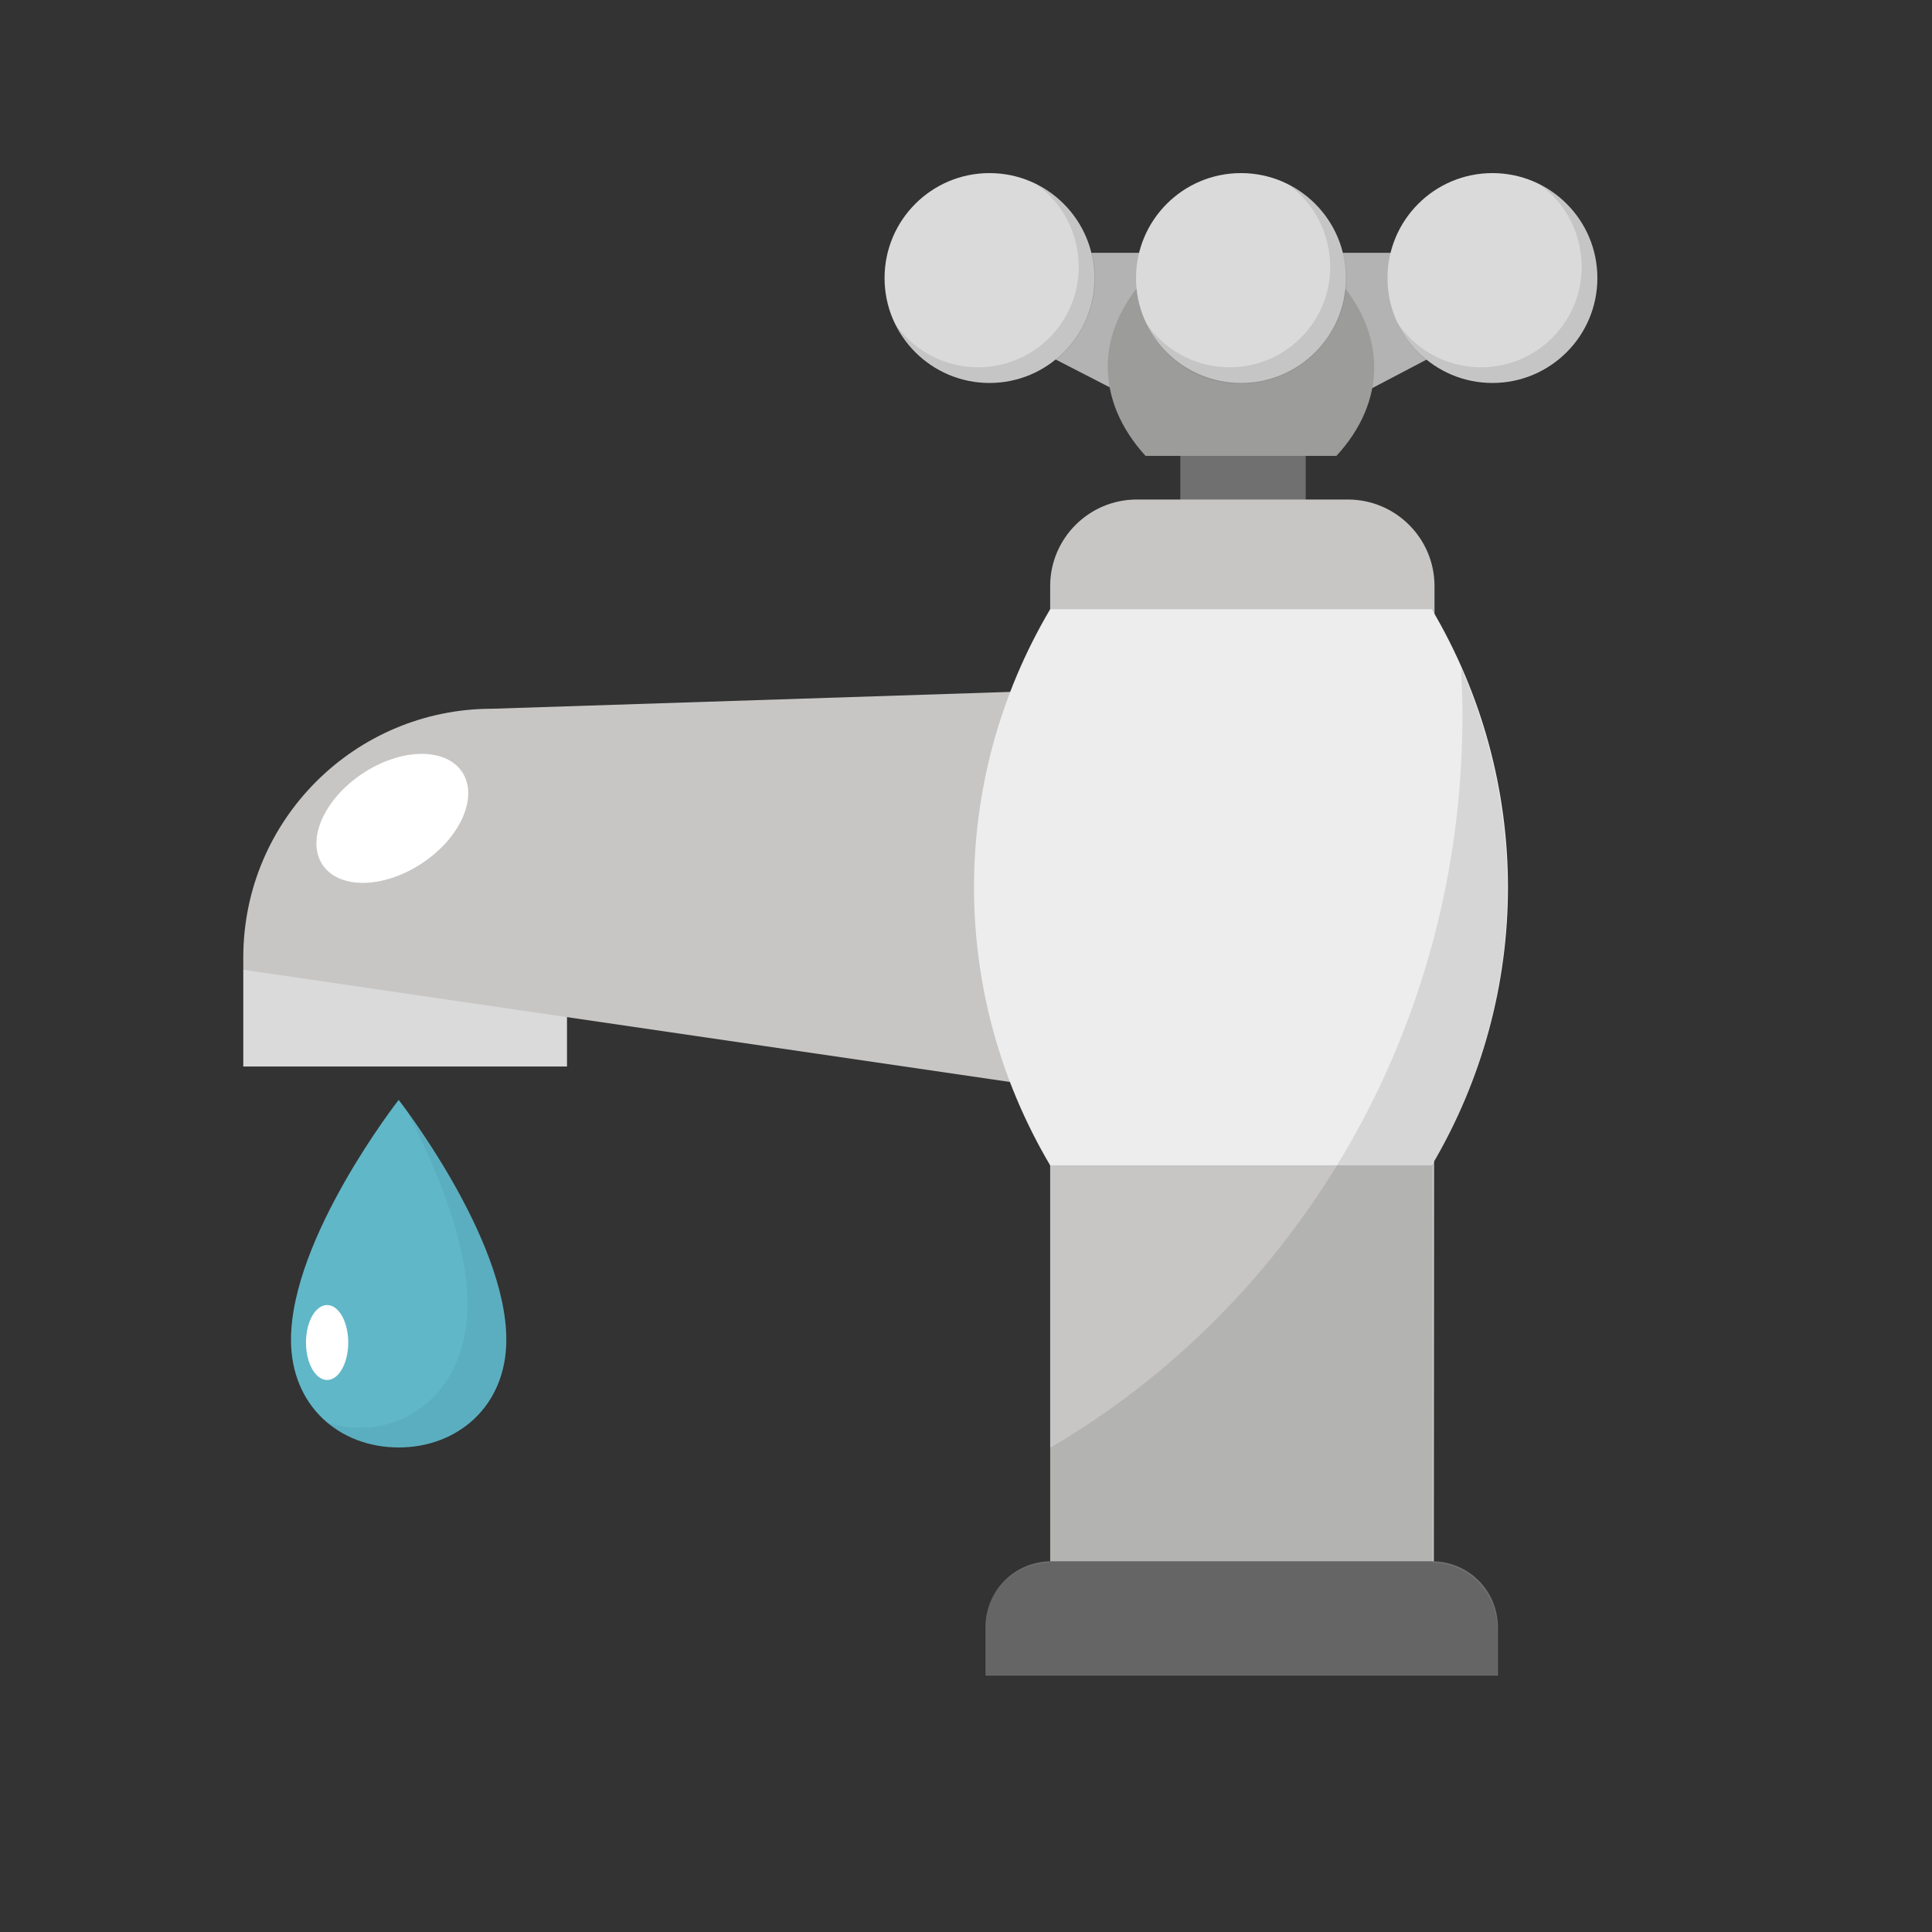 <?xml version="1.0" encoding="utf-8"?>
<!-- Generator: Adobe Illustrator 21.0.2, SVG Export Plug-In . SVG Version: 6.00 Build 0)  -->
<svg version="1.1" id="Layer_1" xmlns="http://www.w3.org/2000/svg" xmlns:xlink="http://www.w3.org/1999/xlink" x="0px" y="0px"
	 viewBox="0 0 283.5 283.5" style="enable-background:new 0 0 283.5 283.5;" xml:space="preserve">
<rect x="0" y="0" width="283.5" height="283.5" fill="#333333" stroke="none"/>
<style type="text/css">
	.st0{fill:#60B7C8;}
	.st1{opacity:5.000000e-02;}
	.st2{fill:#010101;}
	.st3{fill:#FFFFFF;}
	.st4{fill:#B3B3B3;}
	.st5{fill:#DBDADA;}
	.st6{fill:#717070;}
	.st7{fill:#C7C6C5;}
	.st8{fill:#EDEDEE;}
	.st9{fill:#9C9C9B;}
	.st10{opacity:0.1;fill:#010101;enable-background:new    ;}
	.st11{opacity:0.1;}
</style>
<g>
	<path class="st0" d="M58.5,161.4c0,0-15.8,20.2-15.8,35.2c0,9.7,7.1,15.8,15.8,15.8s15.8-6.1,15.8-15.8
		C74.3,181.6,58.5,161.4,58.5,161.4z"/>
	<g class="st1">
		<path class="st2" d="M59.7,163c4.2,8.2,8.9,19.1,8.9,28.4c0,11.1-7.1,18.1-15.8,18.1c-1.7,0-3.2-0.3-4.7-0.7
			c2.8,2.4,6.5,3.7,10.5,3.7c8.7,0,15.8-6.1,15.8-15.8C74.3,184.1,63.4,168.1,59.7,163z"/>
	</g>
	<ellipse class="st3" cx="48" cy="197" rx="3.1" ry="5.5"/>
</g>
<g>
	<g>
		<g>
			<polygon class="st4" points="222.8,45.7 182.4,66.9 141.2,45.7 141.2,37.1 222.8,37.1 			"/>
			<circle class="st5" cx="145.2" cy="40.8" r="15.4"/>
			<circle class="st5" cx="219" cy="40.8" r="15.4"/>
			<rect x="173.2" y="59.6" class="st6" width="18.4" height="19.4"/>
			<path class="st7" d="M210.4,229.2h-56.3V86c0-7,5.7-12.7,12.7-12.7h31c7,0,12.7,5.7,12.7,12.7L210.4,229.2L210.4,229.2z"/>
			<rect x="35.7" y="142.3" class="st5" width="47.5" height="14.2"/>
			<path class="st7" d="M149.1,158.9L35.7,142.3v-1.8c0-20.2,16.4-36.5,36.5-36.5l76.9-2.5V158.9z"/>
			<path class="st8" d="M210.1,171c-18.7,0-37.4,0-56,0c-14.9-25.2-14.9-56.4,0-81.6c18.7,0,37.4,0,56,0
				C225,114.6,225,145.8,210.1,171z"/>
			<path class="st9" d="M196.1,66.9c-9.3,0-18.6,0-28,0c-7.4-8.1-7.4-18.1,0-26.1c9.3,0,18.6,0,28,0
				C203.5,48.9,203.5,58.9,196.1,66.9z"/>
			<path class="st6" d="M219.8,245.9h-75.2v-7.1c0-5.4,4.3-9.7,9.7-9.7h55.8c5.4,0,9.7,4.3,9.7,9.7V245.9z"/>
			<circle class="st5" cx="182.1" cy="40.8" r="15.4"/>
			<g>
				<path class="st10" d="M225.8,27c3.9,2.7,6.3,7.2,6.3,12.3c-0.1,8.2-6.8,14.7-15,14.6c-5.1-0.1-9.5-2.7-12.1-6.6
					c2.4,5.2,7.6,9,13.8,9c8.5,0.1,15.5-6.7,15.7-15.2C234.5,34.9,230.9,29.5,225.8,27z"/>
			</g>
			<g>
				<path class="st10" d="M188.9,27c3.9,2.7,6.3,7.2,6.3,12.3c-0.1,8.2-6.8,14.7-15,14.6c-5.1-0.1-9.5-2.7-12.1-6.6
					c2.4,5.2,7.6,9,13.8,9c8.5,0.1,15.5-6.7,15.7-15.2C197.6,34.9,194.1,29.5,188.9,27z"/>
			</g>
			<g>
				<path class="st10" d="M152,27c3.9,2.7,6.3,7.2,6.3,12.3c-0.1,8.2-6.8,14.7-15,14.6c-5.1-0.1-9.5-2.7-12.1-6.6
					c2.4,5.2,7.6,9,13.8,9c8.5,0.1,15.5-6.7,15.7-15.2C160.8,34.9,157.2,29.5,152,27z"/>
			</g>
			<g class="st11">
				<path class="st2" d="M210.3,170.6c13-22.3,14.3-49.3,4.1-72.6c0.1,2.3,0.2,4.6,0.2,7c0,46.2-24.4,86.4-60.6,107.5v16.8h0.2
					c-5.4,0-9.7,4.3-9.7,9.7v7.1h75.2V239c0-5.4-4.3-9.7-9.7-9.7h0.2v-58.7H210.3z"/>
			</g>
		</g>
	</g>
	
		<ellipse transform="matrix(0.833 -0.553 0.553 0.833 -56.827 51.896)" class="st3" cx="57.6" cy="120.1" rx="12.3" ry="7.9"/>
</g>
</svg>
